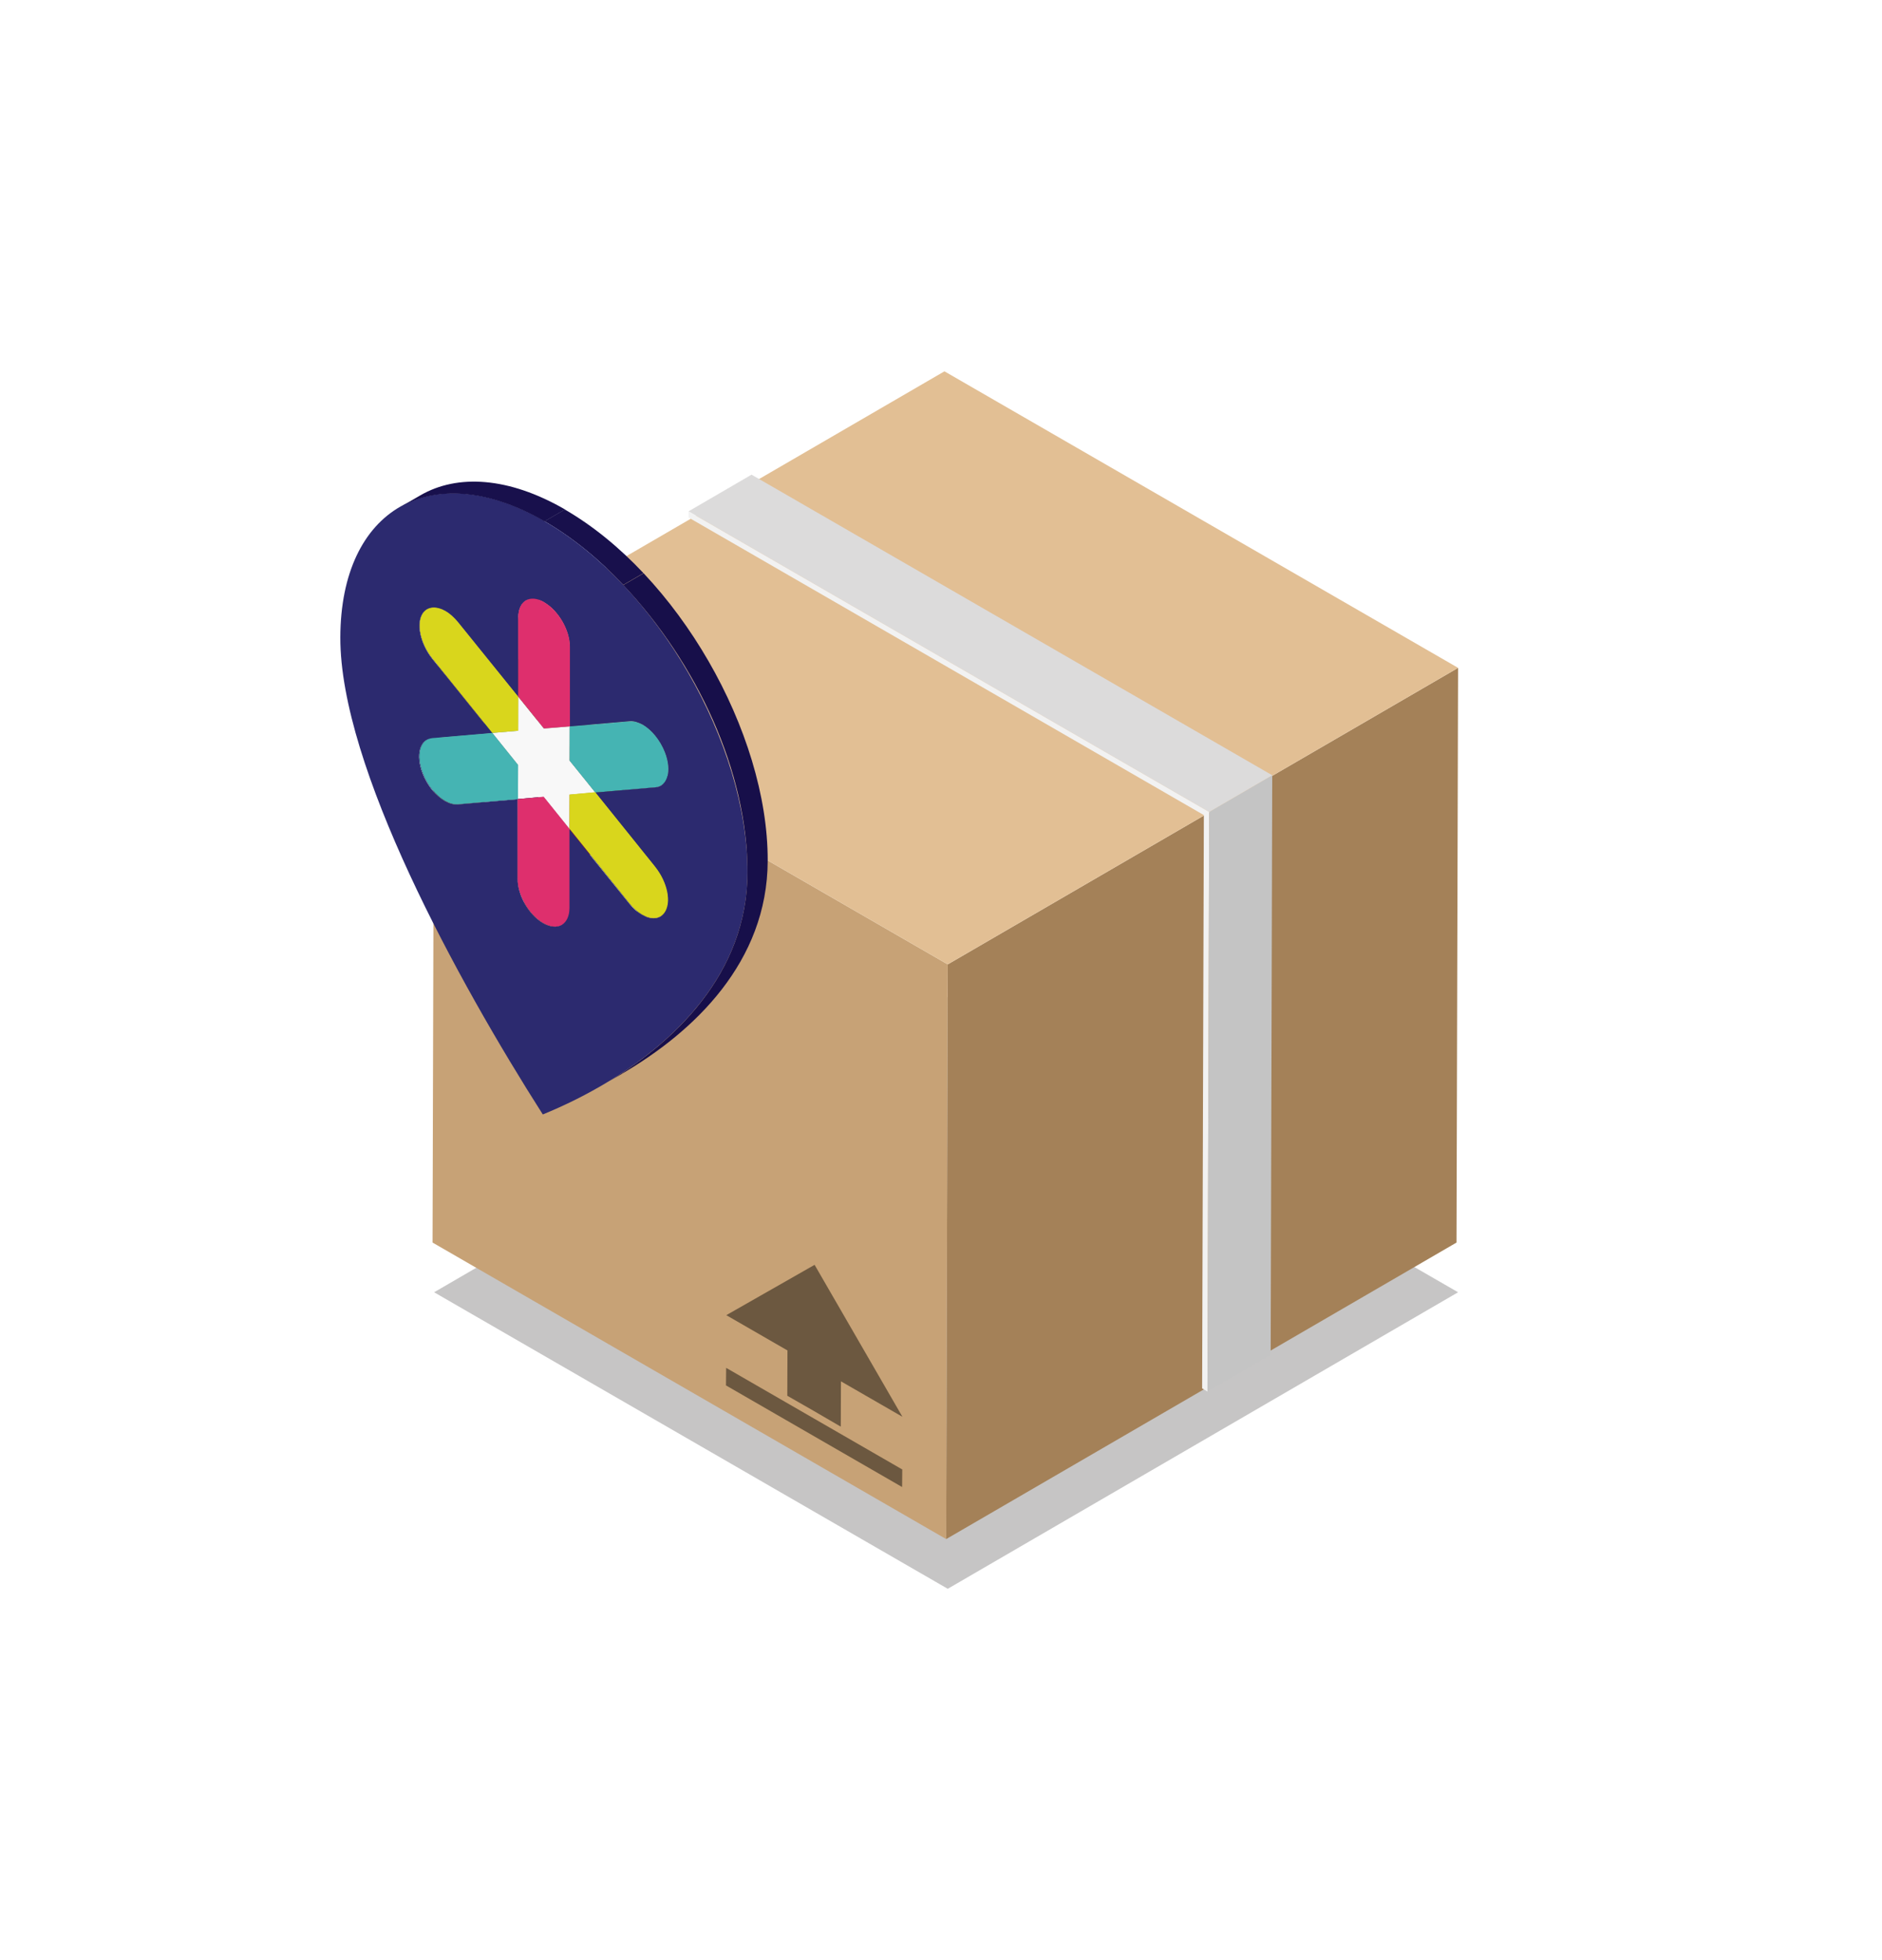 <?xml version="1.0" encoding="UTF-8"?>
<svg id="Layer_1" data-name="Layer 1" xmlns="http://www.w3.org/2000/svg" xmlns:xlink="http://www.w3.org/1999/xlink" viewBox="0 0 120 125">
  <defs>
    <style>
      .cls-1 {
        fill: none;
      }

      .cls-2 {
        fill: #e2bf94;
      }

      .cls-3 {
        fill: #88890d;
      }

      .cls-4 {
        fill: #257575;
      }

      .cls-5 {
        fill: #898a0d;
      }

      .cls-6 {
        fill: #de2f6d;
      }

      .cls-7 {
        fill: #880f40;
      }

      .cls-8 {
        fill: #170f4a;
      }

      .cls-9 {
        fill: #8d8d8d;
      }

      .cls-10 {
        fill: #217070;
      }

      .cls-11 {
        fill: #8e1244;
      }

      .cls-12 {
        isolation: isolate;
      }

      .cls-13 {
        fill: #c4c4c4;
      }

      .cls-14 {
        clip-path: url(#clippath-11);
      }

      .cls-15 {
        clip-path: url(#clippath-16);
      }

      .cls-16 {
        clip-path: url(#clippath-10);
      }

      .cls-17 {
        clip-path: url(#clippath-15);
      }

      .cls-18 {
        clip-path: url(#clippath-13);
      }

      .cls-19 {
        clip-path: url(#clippath-14);
      }

      .cls-20 {
        clip-path: url(#clippath-12);
      }

      .cls-21 {
        fill: #8b1042;
      }

      .cls-22 {
        clip-path: url(#clippath-1);
      }

      .cls-23 {
        clip-path: url(#clippath-3);
      }

      .cls-24 {
        clip-path: url(#clippath-4);
      }

      .cls-25 {
        clip-path: url(#clippath-2);
      }

      .cls-26 {
        clip-path: url(#clippath-7);
      }

      .cls-27 {
        clip-path: url(#clippath-6);
      }

      .cls-28 {
        clip-path: url(#clippath-9);
      }

      .cls-29 {
        clip-path: url(#clippath-8);
      }

      .cls-30 {
        clip-path: url(#clippath-5);
      }

      .cls-31 {
        fill: #80820a;
      }

      .cls-32 {
        fill: #18104c;
      }

      .cls-33 {
        fill: #87880d;
      }

      .cls-34 {
        fill: #19114d;
      }

      .cls-35 {
        fill: #2c2a6f;
      }

      .cls-36 {
        fill: #257676;
      }

      .cls-37 {
        fill: #901344;
      }

      .cls-38 {
        fill: #267777;
      }

      .cls-39 {
        fill: #d9d61c;
      }

      .cls-40 {
        fill: #f2f2f2;
      }

      .cls-41 {
        fill: #f8f8f8;
      }

      .cls-42 {
        fill: #818181;
      }

      .cls-43 {
        fill: #160d49;
      }

      .cls-44 {
        fill: #c7a276;
      }

      .cls-45 {
        fill: #8c8c8c;
      }

      .cls-46 {
        fill: #237272;
      }

      .cls-47 {
        fill: #dcdbdb;
      }

      .cls-48 {
        fill: #bfbebe;
      }

      .cls-49 {
        fill: #45b4b3;
      }

      .cls-50 {
        fill: #a48158;
      }

      .cls-51 {
        fill: #c6c5c5;
      }

      .cls-52 {
        fill: #d3d3d3;
      }

      .cls-53 {
        fill: #901345;
      }

      .cls-54 {
        clip-path: url(#clippath);
      }

      .cls-55 {
        fill: #6c5840;
      }

      .cls-56 {
        fill: #83850b;
      }
    </style>
    <clipPath id="clippath">
      <path class="cls-1" d="M29.69,50.31c.28.16.56.24.82.22l-1.32.76c-.26.02-.54-.06-.82-.22-.57-.33-1.12-.98-1.42-1.77.44-.25.88-.51,1.31-.76-.44.25-.88.51-1.31.76-.38-.97-.25-1.83.26-2.12l1.31-.76c-.51.3-.64,1.15-.26,2.12.3.79.85,1.44,1.42,1.77Z"/>
    </clipPath>
    <clipPath id="clippath-1">
      <path class="cls-1" d="M27.21,47.18l1.31-.76c.1-.06.22-.1.35-.11l-1.31.76c-.13.01-.25.05-.35.11Z"/>
    </clipPath>
    <clipPath id="clippath-2">
      <path class="cls-1" d="M37.13,58.22l-1.32.76c-.3.17-.71.15-1.17-.12-.91-.52-1.64-1.79-1.64-2.83l1.31-.76c0,1.04.73,2.31,1.64,2.83.46.27.88.29,1.17.12Z"/>
    </clipPath>
    <clipPath id="clippath-3">
      <path class="cls-1" d="M37.13,58.22l-1.32.76c.29-.17.48-.53.48-1.05l1.31-.76c0,.52-.18.88-.48,1.05Z"/>
    </clipPath>
    <clipPath id="clippath-4">
      <path class="cls-1" d="M28.29,38.31c-.46.64-.19,1.95.59,2.93l-1.32.76c-.78-.97-1.05-2.29-.59-2.93.44-.25.88-.51,1.31-.76-.44.25-.88.51-1.31.76h0c.07-.1.16-.18.25-.23l1.31-.76c-.1.06-.18.13-.25.23Z"/>
    </clipPath>
    <clipPath id="clippath-5">
      <path class="cls-1" d="M27.23,38.84l1.31-.76c.31-.18.74-.14,1.17.11l-1.31.76c-.43-.25-.86-.29-1.17-.11Z"/>
    </clipPath>
    <clipPath id="clippath-6">
      <path class="cls-1" d="M28.41,38.95l1.31-.76c.28.16.56.41.82.73l-1.31.76c-.26-.32-.54-.57-.82-.73Z"/>
    </clipPath>
    <clipPath id="clippath-7">
      <path class="cls-1" d="M42.26,57.56c.43.25.85.3,1.17.11l-1.32.76c-.31.18-.74.13-1.17-.11-.28-.16-.56-.41-.82-.73.39-.22.77-.45,1.16-.67l.15-.09c.26.33.54.57.82.73Z"/>
    </clipPath>
    <clipPath id="clippath-8">
      <path class="cls-1" d="M43.43,57.68l-1.32.76c.1-.06.18-.14.26-.24.46-.64.19-1.95-.6-2.93l1.31-.76c.79.98,1.06,2.28.6,2.93-.07.1-.16.18-.26.24Z"/>
    </clipPath>
    <clipPath id="clippath-9">
      <path class="cls-1" d="M34.85,37.53c-.3.17-.48.54-.48,1.06-.22.13-.44.25-.66.38-.17.1-.34.2-.5.29l-.15.09c0-.52.18-.89.48-1.06.39-.23.92-.53,1.31-.76Z"/>
    </clipPath>
    <clipPath id="clippath-10">
      <path class="cls-1" d="M33.53,38.29l1.31-.76c.3-.17.71-.15,1.17.11l-1.31.76c-.46-.26-.87-.29-1.17-.11Z"/>
    </clipPath>
    <clipPath id="clippath-11">
      <path class="cls-1" d="M34.7,38.41l1.31-.76c.91.53,1.64,1.79,1.64,2.84l-1.31.76c0-1.05-.73-2.32-1.64-2.84Z"/>
    </clipPath>
    <clipPath id="clippath-12">
      <path class="cls-1" d="M43.1,49.44c.13-.01.25-.05.35-.11l-1.32.76c-.1.06-.22.1-.35.11.39-.23.88-.63,1.31-.76Z"/>
    </clipPath>
    <clipPath id="clippath-13">
      <path class="cls-1" d="M40.15,45.99l1.31-.76c.26-.02.54.06.82.22l-1.31.76c-.28-.15-.56-.24-.82-.22Z"/>
    </clipPath>
    <clipPath id="clippath-14">
      <path class="cls-1" d="M43.45,49.34l-1.32.76c.51-.3.64-1.16.26-2.13-.3-.78-.85-1.44-1.42-1.77l1.31-.76c.57.33,1.12.99,1.42,1.77.38.97.25,1.83-.26,2.13Z"/>
    </clipPath>
    <clipPath id="clippath-15">
      <path class="cls-1" d="M39.64,68.49l-1.32.76c4.64-2.7,9.3-7.15,9.32-13.6.02-8.22-5.78-18.27-12.94-22.4l1.31-.76c7.16,4.13,12.96,14.18,12.94,22.4-.02,6.45-4.69,10.91-9.32,13.6Z"/>
    </clipPath>
    <clipPath id="clippath-16">
      <path class="cls-1" d="M25.49,32.35l1.31-.76c2.36-1.37,5.63-1.18,9.23.9l-1.31.76c-3.6-2.08-6.87-2.27-9.23-.9Z"/>
    </clipPath>
  </defs>
  <g>
    <polygon class="cls-51" points="92.97 82.41 60.43 101.32 27.68 82.41 60.22 63.5 92.97 82.41"/>
    <g>
      <g class="cls-12">
        <polygon class="cls-50" points="92.97 42.59 92.87 79.24 60.33 98.15 60.43 61.5 92.97 42.59"/>
        <polygon class="cls-44" points="60.43 61.5 60.33 98.15 27.58 79.24 27.68 42.59 60.43 61.5"/>
        <polygon class="cls-2" points="92.97 42.59 60.43 61.5 27.68 42.59 60.22 23.68 92.97 42.59"/>
      </g>
      <g>
        <polygon class="cls-55" points="57.53 93.71 57.52 94.83 46.29 88.35 46.3 87.23 57.53 93.71"/>
        <polygon class="cls-55" points="51.94 80.66 57.54 90.35 53.62 88.09 53.61 90.98 51.91 89.99 50.2 89.01 50.21 86.12 46.31 83.87 51.94 80.66"/>
      </g>
      <g class="cls-12">
        <polygon class="cls-42" points="40.66 54.13 41.2 53.81 41.18 61.41 40.63 61.73 40.66 54.13"/>
        <polygon class="cls-48" points="30.92 48.51 31.47 48.19 41.2 53.81 40.66 54.13 30.92 48.51"/>
        <polygon class="cls-52" points="40.66 54.13 40.63 61.73 30.9 56.11 30.92 48.51 40.66 54.13"/>
      </g>
      <g class="cls-12">
        <polygon class="cls-13" points="77.1 51.78 81.12 49.44 81.02 86.4 76.99 88.74 77.1 51.78"/>
        <polygon class="cls-47" points="43.9 32.61 47.92 30.27 81.12 49.44 77.1 51.78 43.9 32.61"/>
        <polygon class="cls-40" points="77.1 51.78 76.99 88.74 76.65 88.54 76.76 51.98 43.9 33 43.9 32.61 77.1 51.78"/>
      </g>
    </g>
  </g>
  <g class="cls-12">
    <g class="cls-12">
      <g class="cls-54">
        <g class="cls-12">
          <path class="cls-8" d="M27.21,47.18l1.31-.76c-.51.3-.64,1.15-.26,2.12.19.48.46.91.78,1.25l-1.31.76c-.32-.34-.6-.77-.78-1.25-.38-.97-.25-1.83.26-2.12"/>
          <path class="cls-32" d="M27.73,50.55l1.31-.76c.2.21.42.39.64.52.28.16.56.24.82.22l-1.31.76c-.26.02-.54-.06-.82-.22-.22-.13-.44-.3-.64-.52"/>
        </g>
      </g>
    </g>
    <g class="cls-12">
      <g class="cls-22">
        <g class="cls-12">
          <path class="cls-4" d="M27.21,47.18l1.31-.76c.1-.06.22-.1.35-.11l-1.31.76c-.13.01-.25.05-.35.11"/>
        </g>
      </g>
    </g>
    <g class="cls-12">
      <g class="cls-25">
        <g class="cls-12">
          <path class="cls-8" d="M33.01,56.03l1.31-.76c0,.78.41,1.69,1,2.32l-1.31.76c-.59-.63-1-1.54-1-2.32"/>
          <path class="cls-32" d="M34.01,58.35l1.31-.76c.2.21.41.38.64.51.46.27.88.29,1.17.12l-1.31.76c-.3.17-.71.15-1.17-.12-.23-.13-.44-.31-.64-.51"/>
        </g>
      </g>
    </g>
    <g class="cls-12">
      <g class="cls-23">
        <g class="cls-12">
          <path class="cls-21" d="M36.3,57.93l1.31-.76c0,.52-.18.88-.48,1.05l-1.31.76c.29-.17.48-.53.48-1.05"/>
        </g>
      </g>
    </g>
    <polygon class="cls-34" points="29.2 51.29 30.51 50.52 34.34 50.2 33.02 50.96 29.2 51.29"/>
    <polygon class="cls-36" points="27.56 47.07 28.87 46.31 32.71 45.98 31.39 46.74 27.56 47.07"/>
    <polygon class="cls-34" points="27.57 42 28.89 41.24 32.71 45.98 31.39 46.74 27.57 42"/>
    <g class="cls-12">
      <g class="cls-24">
        <g class="cls-12">
          <path class="cls-8" d="M27.23,38.84l1.31-.76c-.1.06-.18.13-.25.23-.46.64-.19,1.95.59,2.93l-1.31.76c-.78-.97-1.05-2.29-.59-2.93.07-.1.16-.18.25-.23"/>
        </g>
      </g>
    </g>
    <polygon class="cls-10" points="33.03 48.78 34.34 48.02 34.34 50.2 33.02 50.96 33.03 48.78"/>
    <polygon class="cls-38" points="31.39 46.74 32.71 45.98 34.34 48.02 33.03 48.78 31.39 46.74"/>
    <polygon class="cls-37" points="33.02 50.96 34.34 50.2 35.98 50.05 34.67 50.82 33.02 50.96"/>
    <polygon class="cls-7" points="36.31 52.86 37.62 52.1 37.61 57.16 36.3 57.93 36.31 52.86"/>
    <polygon class="cls-53" points="34.67 50.82 35.98 50.05 37.62 52.1 36.31 52.86 34.67 50.82"/>
    <g class="cls-12">
      <g class="cls-30">
        <g class="cls-12">
          <path class="cls-33" d="M27.23,38.84l1.31-.76c.31-.18.74-.14,1.17.11l-1.31.76c-.43-.25-.86-.29-1.17-.11"/>
        </g>
      </g>
    </g>
    <polygon class="cls-45" points="31.39 46.74 32.71 45.98 34.35 45.84 33.03 46.6 31.39 46.74"/>
    <g class="cls-12">
      <g class="cls-27">
        <g class="cls-12">
          <path class="cls-33" d="M28.41,38.95l1.31-.76c.22.12.43.3.64.52l-1.31.76c-.21-.22-.42-.39-.64-.52"/>
          <path class="cls-56" d="M29.04,39.47l1.31-.76c.06.07.13.14.19.21l-1.31.76c-.06-.08-.12-.15-.19-.21"/>
        </g>
      </g>
    </g>
    <polygon class="cls-42" points="36.32 50.68 37.63 49.92 37.62 52.1 36.31 52.86 36.32 50.68"/>
    <polygon class="cls-31" points="33.04 44.42 34.36 43.66 34.35 45.84 33.03 46.6 33.04 44.42"/>
    <polygon class="cls-3" points="36.32 50.68 37.63 49.92 39.27 49.77 37.96 50.53 36.32 50.68"/>
    <polygon class="cls-41" points="36.33 46.32 36.32 48.5 37.96 50.53 36.32 50.68 36.31 52.86 34.67 50.82 33.02 50.96 33.03 48.78 31.39 46.74 33.03 46.6 33.04 44.42 34.68 46.46 36.33 46.32"/>
    <path class="cls-34" d="M37.62,52.1h0s-1.31.76-1.31.76l3.81,4.74,1.31-.76-3.81-4.74Z"/>
    <polygon class="cls-5" points="29.23 39.68 30.54 38.92 34.36 43.66 33.04 44.42 29.23 39.68"/>
    <path class="cls-39" d="M28.41,38.95c.28.16.56.41.82.73l3.81,4.74v2.18s-1.65.14-1.65.14l-3.82-4.74c-.78-.97-1.05-2.29-.59-2.93.31-.42.86-.45,1.43-.12Z"/>
    <polygon class="cls-9" points="33.04 44.42 34.36 43.66 35.99 45.69 34.68 46.46 33.04 44.42"/>
    <g class="cls-12">
      <g class="cls-26">
        <g class="cls-12">
          <path class="cls-8" d="M40.12,57.6l1.31-.76c.06.08.13.15.19.22l-1.31.76c-.07-.07-.13-.14-.19-.22"/>
          <path class="cls-32" d="M40.31,57.82l1.31-.76c.2.22.42.39.63.51.43.25.85.3,1.17.11l-1.31.76c-.31.18-.74.13-1.17-.11-.21-.12-.43-.29-.63-.51"/>
        </g>
      </g>
    </g>
    <polygon class="cls-9" points="36.32 48.5 37.64 47.74 39.27 49.77 37.96 50.53 36.32 48.5"/>
    <polygon class="cls-42" points="36.33 46.32 37.64 45.56 37.64 47.74 36.32 48.5 36.33 46.32"/>
    <polygon class="cls-45" points="34.68 46.46 35.99 45.69 37.64 45.56 36.33 46.32 34.68 46.46"/>
    <polygon class="cls-5" points="37.96 50.53 39.27 49.77 43.09 54.51 41.77 55.28 37.96 50.53"/>
    <g class="cls-12">
      <g class="cls-29">
        <g class="cls-12">
          <path class="cls-56" d="M41.77,55.28l1.31-.76c.79.98,1.06,2.28.6,2.93-.07.1-.16.18-.26.24l-1.31.76c.1-.06.18-.14.26-.24.46-.64.19-1.95-.6-2.93"/>
        </g>
      </g>
    </g>
    <polygon class="cls-43" points="33.05 39.36 34.37 38.59 34.36 43.66 33.04 44.42 33.05 39.36"/>
    <g class="cls-12">
      <g class="cls-28">
        <g class="cls-12">
          <path class="cls-8" d="M33.53,38.29l1.31-.76c-.3.17-.48.54-.48,1.06l-1.31.76c0-.52.18-.89.48-1.06"/>
        </g>
      </g>
    </g>
    <polygon class="cls-7" points="36.34 41.25 37.66 40.49 37.64 45.56 36.33 46.32 36.34 41.25"/>
    <g class="cls-12">
      <g class="cls-16">
        <g class="cls-12">
          <path class="cls-11" d="M33.53,38.29l1.31-.76c.3-.17.71-.15,1.17.11l-1.31.76c-.46-.26-.87-.29-1.17-.11"/>
        </g>
      </g>
    </g>
    <polygon class="cls-34" points="37.96 50.53 39.27 49.77 43.1 49.44 41.79 50.21 37.96 50.53"/>
    <g class="cls-12">
      <g class="cls-14">
        <g class="cls-12">
          <path class="cls-11" d="M34.7,38.41l1.31-.76c.23.13.44.31.64.52l-1.31.76c-.2-.21-.41-.39-.64-.52"/>
          <path class="cls-21" d="M35.34,38.93l1.31-.76c.59.63,1,1.54,1,2.33l-1.31.76c0-.79-.41-1.7-1-2.33"/>
        </g>
      </g>
    </g>
    <g class="cls-12">
      <g class="cls-20">
        <g class="cls-12">
          <path class="cls-32" d="M41.79,50.21l1.31-.76c.13-.01.25-.05.35-.11l-1.31.76c-.1.06-.22.1-.35.11"/>
        </g>
      </g>
    </g>
    <polygon class="cls-36" points="36.33 46.32 37.64 45.56 41.47 45.22 40.15 45.99 36.33 46.32"/>
    <g class="cls-12">
      <g class="cls-18">
        <g class="cls-12">
          <path class="cls-4" d="M40.15,45.99l1.31-.76c.26-.02.54.06.82.22l-1.31.76c-.28-.15-.56-.24-.82-.22"/>
        </g>
      </g>
    </g>
    <g class="cls-12">
      <g class="cls-19">
        <g class="cls-12">
          <path class="cls-4" d="M40.98,46.21l1.31-.76c.22.13.43.3.63.51l-1.31.76c-.2-.21-.41-.39-.63-.51"/>
          <path class="cls-46" d="M41.61,46.72l1.31-.76c.32.34.6.78.79,1.26.38.97.25,1.83-.26,2.13l-1.31.76c.51-.3.64-1.16.26-2.13-.19-.48-.47-.92-.79-1.26"/>
        </g>
      </g>
    </g>
    <path class="cls-49" d="M40.98,46.21c.57.33,1.12.99,1.42,1.77.45,1.16.18,2.17-.61,2.23l-3.83.33-1.64-2.03v-2.18s3.83-.33,3.83-.33c.26-.02.54.06.82.22Z"/>
    <g class="cls-12">
      <g class="cls-17">
        <g class="cls-12">
          <path class="cls-32" d="M34.72,33.24l1.31-.76c1.78,1.03,3.48,2.42,5.02,4.06l-1.31.76c-1.54-1.64-3.24-3.03-5.02-4.06"/>
          <path class="cls-8" d="M39.74,37.31l1.31-.76c4.66,4.95,7.93,12.16,7.92,18.34-.02,6.45-4.69,10.91-9.32,13.6l-1.31.76c4.64-2.7,9.3-7.15,9.32-13.6s-3.25-13.39-7.92-18.34"/>
        </g>
      </g>
    </g>
    <path class="cls-35" d="M34.72,33.24c7.16,4.13,12.96,14.18,12.94,22.4s-7.6,13.21-13.05,15.43c-5.41-8.49-12.93-22.19-12.91-30.42s5.86-11.55,13.02-7.42ZM41.77,55.28l-3.81-4.74,3.83-.33c.79-.06,1.06-1.07.61-2.23-.3-.78-.85-1.44-1.42-1.77-.28-.15-.56-.24-.82-.22l-3.83.33v-5.07c.02-1.05-.71-2.32-1.63-2.84s-1.64-.1-1.65.95v5.07s-3.83-4.74-3.83-4.74c-.26-.32-.54-.57-.82-.73-.57-.32-1.12-.3-1.43.12-.46.64-.19,1.95.59,2.93l3.82,4.74-3.83.33c-.79.07-1.06,1.06-.61,2.23.3.79.85,1.44,1.42,1.77.28.16.56.24.82.22l3.83-.33v5.07c-.02,1.04.71,2.31,1.62,2.83s1.65.11,1.65-.93v-5.07s3.83,4.74,3.83,4.74c.26.33.54.57.82.73.56.32,1.12.31,1.43-.12.46-.64.19-1.95-.6-2.93"/>
    <path class="cls-49" d="M31.39,46.74l1.64,2.04v2.18s-3.83.33-3.83.33c-.26.02-.54-.06-.82-.22-.57-.33-1.12-.98-1.42-1.77-.45-1.16-.18-2.16.61-2.23l3.83-.33Z"/>
    <polygon class="cls-43" points="34.33 50.84 33.02 50.96 33.02 50.96 33.01 56.03 34.32 55.27 34.33 50.84"/>
    <path class="cls-6" d="M34.67,50.82l1.64,2.04v5.07c-.02,1.04-.75,1.46-1.67.93s-1.64-1.79-1.64-2.83v-5.07s1.66-.15,1.66-.15Z"/>
    <path class="cls-39" d="M37.96,50.53l3.81,4.74c.79.98,1.06,2.28.6,2.93-.31.43-.86.45-1.43.12-.28-.16-.56-.41-.82-.73l-3.81-4.74v-2.18s1.65-.15,1.65-.15Z"/>
    <path class="cls-6" d="M34.7,38.41c.91.53,1.64,1.79,1.64,2.84v5.07s-1.66.13-1.66.13l-1.64-2.03v-5.07c.02-1.05.75-1.47,1.66-.95Z"/>
    <g class="cls-12">
      <g class="cls-15">
        <g class="cls-12">
          <path class="cls-32" d="M25.49,32.35l1.31-.76c2.36-1.37,5.63-1.18,9.23.9l-1.31.76c-3.6-2.08-6.87-2.27-9.23-.9"/>
        </g>
      </g>
    </g>
  </g>
</svg>